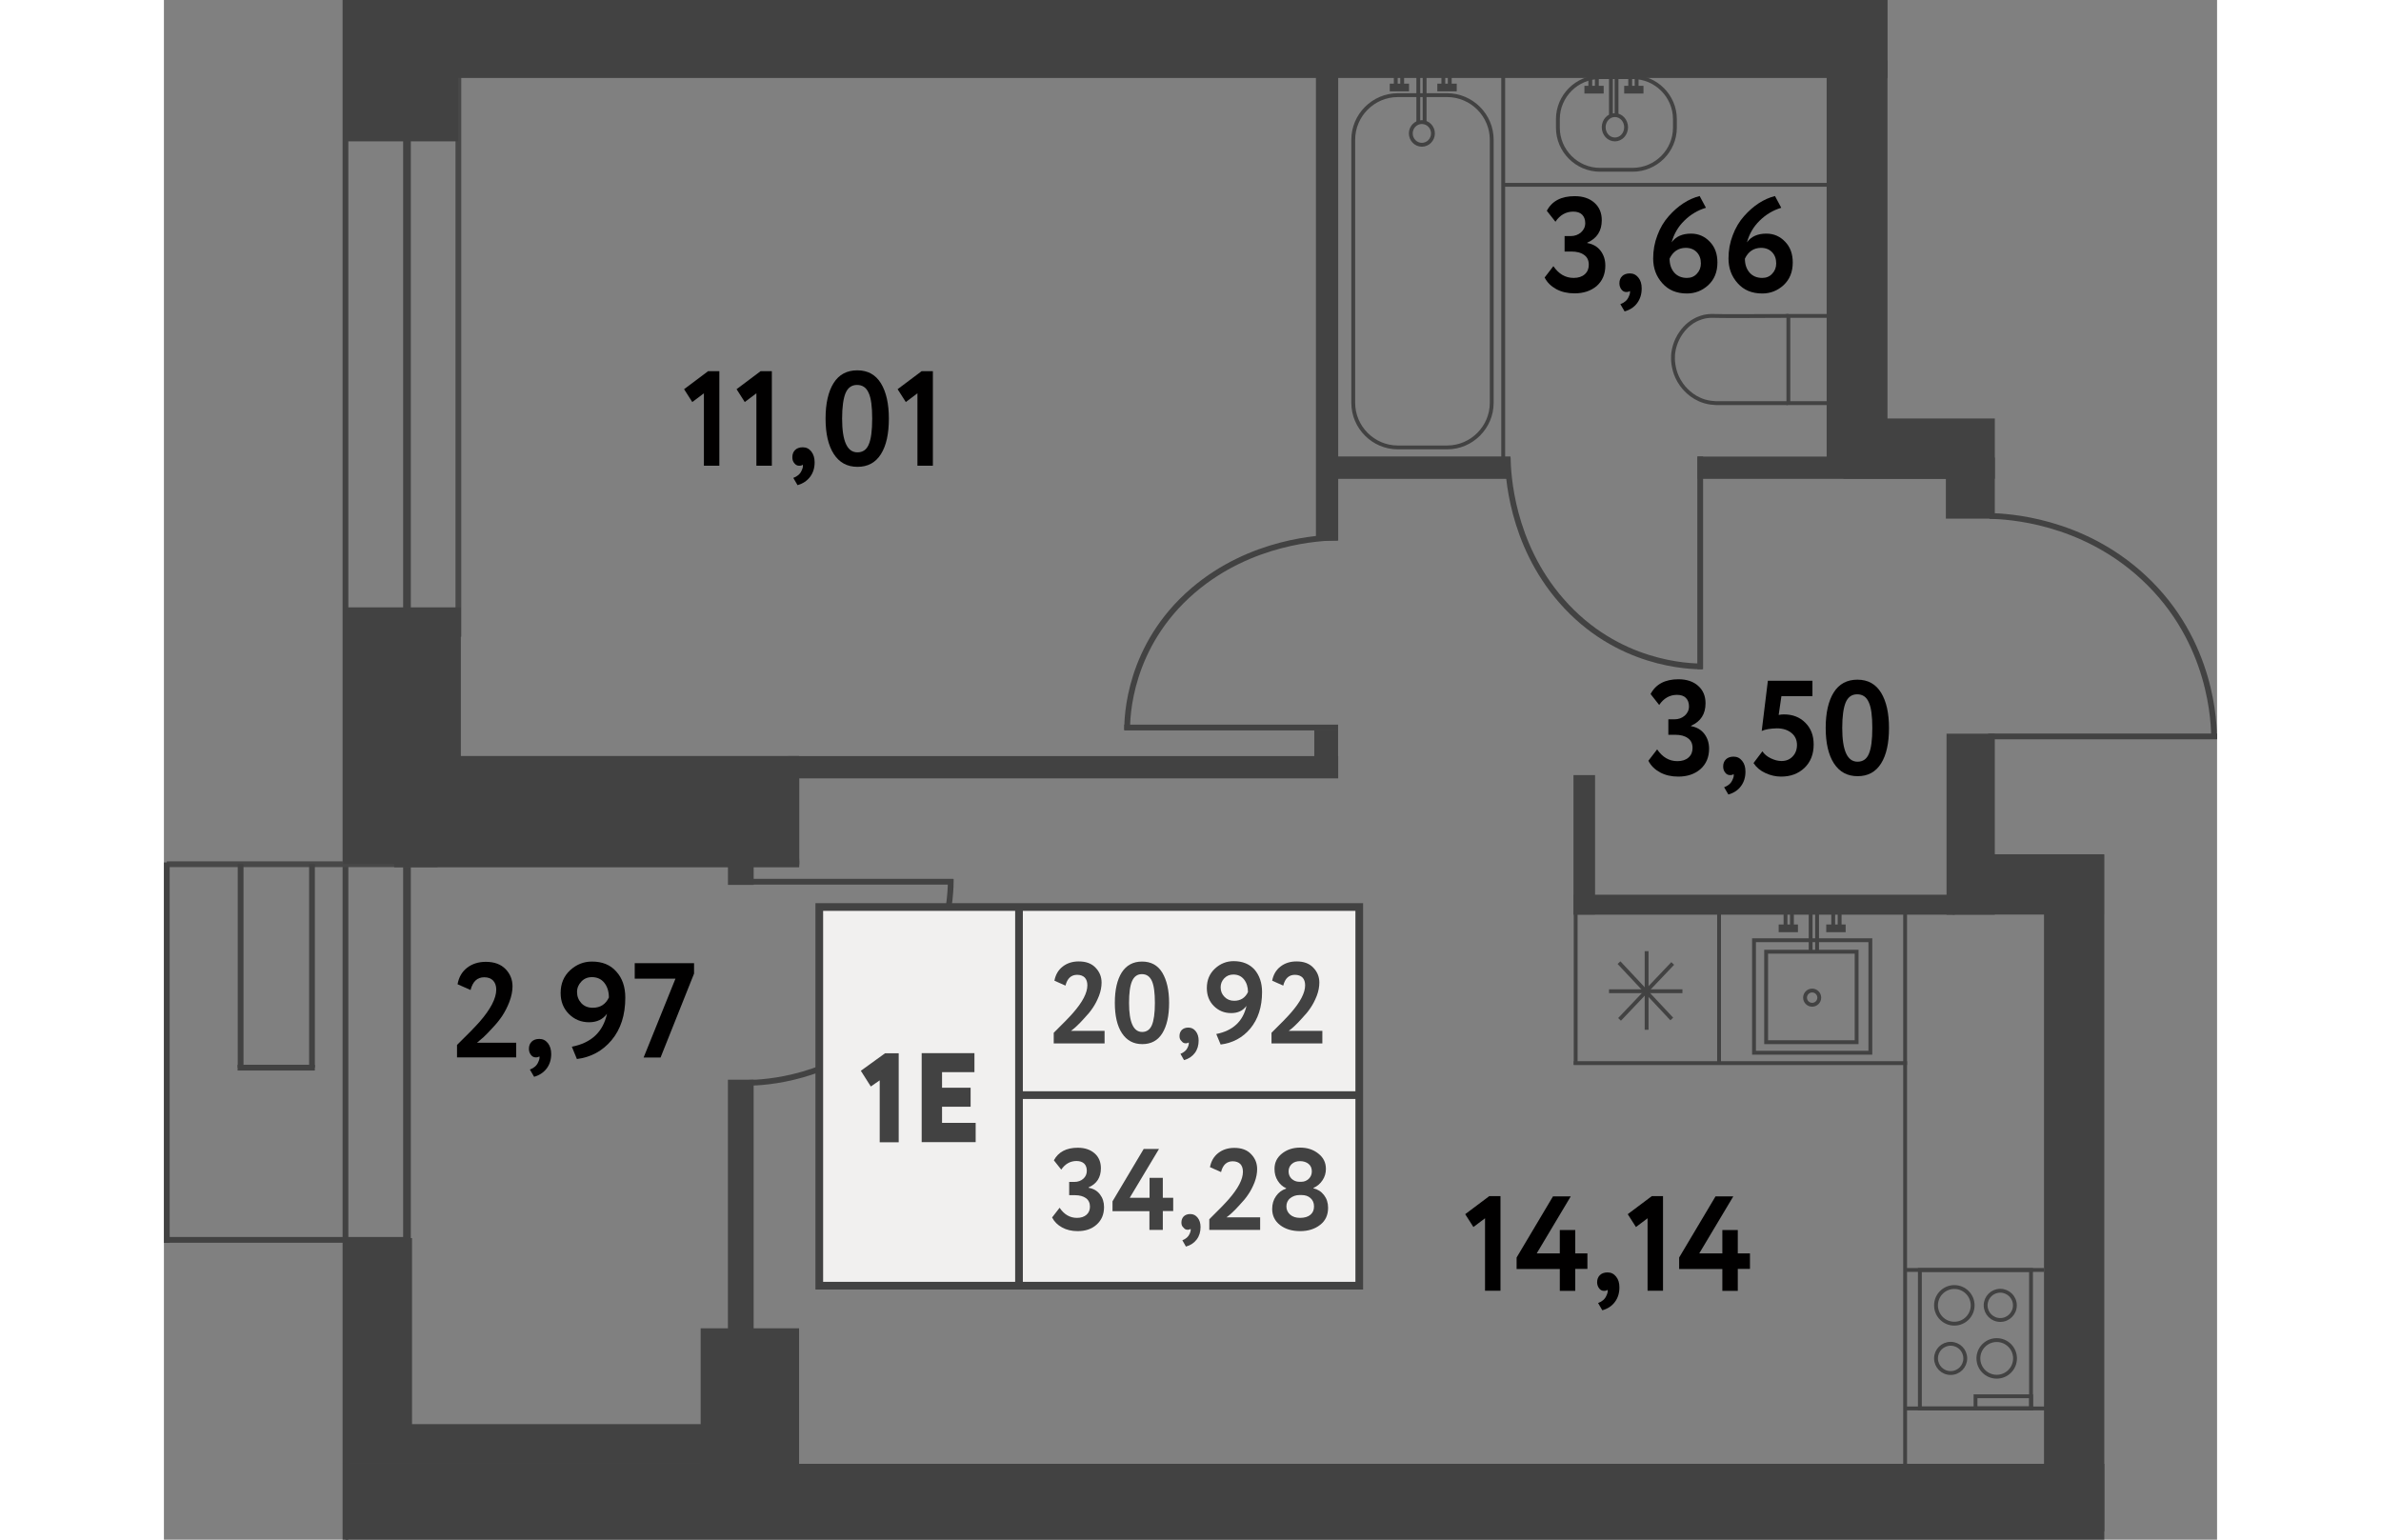 <?xml version="1.0" encoding="utf-8"?>
<!-- Generator: Adobe Illustrator 27.6.1, SVG Export Plug-In . SVG Version: 6.00 Build 0)  --><svg version="1.1" id="Слой_1" xmlns="http://www.w3.org/2000/svg" xmlns:xlink="http://www.w3.org/1999/xlink" x="0px" y="0px"
	 w="150.19px" h="112.63px" viewBox="0 0 150.19 112.63" enable-background="new 0 0 150.19 112.63" xml:space="preserve" width="883" height="571">
<rect x="0" y="0" width="150.19" height="112.63" fill="#808080" stroke="none"/>
<rect x="13.28" y="107.08" fill="#424242" width="128.66" height="5.55"/>
<line fill="none" stroke="#484848" stroke-width="0.422" stroke-miterlimit="10" x1="21.54" y1="2.15" x2="21.54" y2="46.58"/>
<line fill="none" stroke="#424242" stroke-width="0.422" stroke-miterlimit="10" x1="13.28" y1="112.63" x2="13.28" y2="63.39"/>
<line fill="none" stroke="#424242" stroke-width="0.422" stroke-miterlimit="10" x1="13.28" y1="63.39" x2="13.28" y2="0"/>
<line fill="none" stroke="#424242" stroke-width="0.563" stroke-miterlimit="10" x1="17.78" y1="2.85" x2="17.78" y2="91.13"/>
<rect x="21.19" y="59.11" fill="#484848" width="1.01" height="0.03"/>
<rect x="21.19" y="59.11" fill="#484848" width="21.89" height="0.03"/>
<rect x="21.19" y="59.11" fill="#484848" width="21.89" height="0.03"/>
<polygon fill="#424242" points="43.13,104.18 43.13,107.08 13.33,107.08 13.33,106.63 13.28,106.63 13.28,90.57 18.15,90.57 
	18.15,104.18 "/>
<rect x="13.28" y="0" fill="#424242" width="8.25" height="10.34"/>
<rect x="121.63" y="4.42" fill="#424242" width="4.45" height="30.41"/>
<rect x="137.53" y="62.5" fill="#424242" width="4.41" height="49.52"/>
<rect x="130.4" y="53.67" fill="#424242" width="3.53" height="13.24"/>
<rect x="13.33" y="107.08" fill="#424242" width="29.8" height="0.39"/>
<g>
	<line fill="none" stroke="#424242" stroke-width="0.422" stroke-miterlimit="10" x1="42.66" y1="104.43" x2="46.43" y2="104.43"/>
	<line fill="none" stroke="#424242" stroke-width="0.422" stroke-miterlimit="10" x1="46.22" y1="104.21" x2="46.22" y2="107.28"/>
</g>
<g>
	<line fill="none" stroke="#424242" stroke-width="0.422" stroke-miterlimit="10" x1="46.26" y1="55.88" x2="46.26" y2="63.22"/>
	<line fill="none" stroke="#424242" stroke-width="0.422" stroke-miterlimit="10" x1="42.86" y1="63.02" x2="46.47" y2="63.02"/>
</g>
<line fill="none" stroke="#484848" stroke-width="0.422" stroke-miterlimit="10" x1="0.21" y1="63.22" x2="20.03" y2="63.22"/>
<line fill="none" stroke="#424242" stroke-width="0.422" stroke-miterlimit="10" x1="0.19" y1="90.7" x2="17.78" y2="90.7"/>
<line fill="none" stroke="#424242" stroke-width="0.422" stroke-miterlimit="10" x1="5.61" y1="63.22" x2="5.61" y2="78.1"/>
<line fill="none" stroke="#424242" stroke-width="0.422" stroke-miterlimit="10" x1="10.83" y1="63.22" x2="10.83" y2="78.1"/>
<line fill="none" stroke="#424242" stroke-width="0.422" stroke-miterlimit="10" x1="5.39" y1="78.1" x2="11.04" y2="78.1"/>
<rect x="13.11" y="63.05" fill="#484848" width="0.17" height="0.34"/>
<rect x="84.27" y="3.61" fill="#424242" width="1.63" height="35.94"/>
<rect x="85.56" y="33.39" fill="#424242" width="12.94" height="1.64"/>
<rect x="112.2" y="33.4" fill="#424242" width="18.49" height="1.63"/>
<rect x="45.65" y="55.31" fill="#424242" width="40.25" height="1.63"/>
<rect x="84.15" y="53.39" fill="#424242" width="1.74" height="3.22"/>
<rect x="103.11" y="56.7" fill="#424242" width="1.58" height="10.2"/>
<line fill="none" stroke="#424242" stroke-width="0.422" stroke-miterlimit="10" x1="40.64" y1="63.17" x2="46.47" y2="63.17"/>
<rect x="130.35" y="33.47" fill="#424242" width="3.58" height="4.47"/>
<rect x="13.11" y="44.43" fill="#424242" width="8.61" height="18.79"/>
<rect x="27.58" y="44.56" transform="matrix(7.501739e-11 -1 1 7.501739e-11 -27.722 91.024)" fill="#424242" width="8.14" height="29.63"/>
<rect x="70.18" y="-50.2" transform="matrix(1.440280e-10 -1 1 1.440280e-10 70.176 75.884)" fill="#424242" width="5.71" height="106.11"/>
<rect x="29.42" y="90.81" transform="matrix(7.088736e-11 -1 1 7.088736e-11 -49.552 133.944)" fill="#424242" width="25.54" height="1.88"/>
<rect x="37.08" y="99.34" transform="matrix(6.007906e-10 -1 1 6.007906e-10 -60.077 145.809)" fill="#424242" width="11.56" height="7.2"/>
<rect x="41.18" y="62.78" transform="matrix(8.886590e-10 -1 1 8.886590e-10 -21.52 105.912)" fill="#424242" width="2.04" height="1.88"/>
<rect x="103.13" y="65.45" fill="#424242" width="27.87" height="1.46"/>
<g>
	<line fill="none" stroke="#424242" stroke-width="0.422" stroke-miterlimit="10" x1="133.45" y1="53.87" x2="150.19" y2="53.87"/>
	<path fill="none" stroke="#424242" stroke-width="0.422" stroke-miterlimit="10" d="M133.54,37.74c1.28,0.03,6.72,0.28,11.26,4.49
		c5.08,4.7,5.17,10.78,5.17,11.83"/>
</g>
<g>
	<line fill="none" stroke="#424242" stroke-width="0.422" stroke-miterlimit="10" x1="85.89" y1="53.22" x2="70.25" y2="53.22"/>
	<path fill="none" stroke="#424242" stroke-width="0.422" stroke-miterlimit="10" d="M85.81,39.32c-1.19,0.02-6.28,0.24-10.52,3.87
		c-4.74,4.06-4.83,9.29-4.83,10.2"/>
</g>
<g>
	<line fill="none" stroke="#424242" stroke-width="0.422" stroke-miterlimit="10" x1="112.38" y1="33.39" x2="112.38" y2="48.95"/>
	<g>
		<path fill="none" stroke="#424242" stroke-width="0.422" stroke-miterlimit="10" d="M98.3,33.47c0.02,1.19,0.24,6.25,3.92,10.47
			c4.11,4.72,9.41,4.81,10.33,4.81"/>
	</g>
</g>
<g>
	<line fill="none" stroke="#424242" stroke-width="0.422" stroke-miterlimit="10" x1="42.71" y1="64.5" x2="57.74" y2="64.5"/>
	<g>
		<path fill="none" stroke="#424242" stroke-width="0.422" stroke-miterlimit="10" d="M42.79,79.21c1.15-0.02,6.03-0.25,10.12-4.1
			c4.56-4.29,4.65-9.83,4.65-10.8"/>
	</g>
</g>
<g>
	
		<rect x="118.83" y="23.11" fill="none" stroke="#424242" stroke-width="0.282" stroke-miterlimit="10" width="3.72" height="6.38"/>
	<path fill="none" stroke="#424242" stroke-width="0.282" stroke-miterlimit="10" d="M118.83,23.11c-2.91,0.02-4.92,0.02-5.47,0
		c-0.07,0-0.27-0.01-0.53,0.03c-0.13,0.02-0.5,0.09-0.91,0.33c-0.13,0.07-0.55,0.33-0.92,0.85c-0.46,0.64-0.56,1.28-0.59,1.49
		c-0.02,0.15-0.07,0.67,0.11,1.3c0.07,0.26,0.21,0.63,0.49,1.02c0.14,0.2,0.69,0.93,1.69,1.23c0.34,0.1,0.63,0.12,0.83,0.13h5.26"/>
</g>
<line fill="none" stroke="#424242" stroke-width="0.282" stroke-miterlimit="10" x1="97.97" y1="3.54" x2="97.97" y2="33.86"/>
<line fill="none" stroke="#424242" stroke-width="0.282" stroke-miterlimit="10" x1="97.96" y1="13.52" x2="122.79" y2="13.52"/>
<g>
	<g>
		<path fill="none" stroke="#424242" stroke-width="0.282" stroke-miterlimit="10" d="M97.13,29.47V10.22
			c0-1.79-1.47-3.26-3.26-3.26h-3.61c-1.79,0-3.26,1.47-3.26,3.26v19.25c0,1.79,1.47,3.26,3.26,3.26h3.61
			C95.66,32.73,97.13,31.26,97.13,29.47z"/>
		<ellipse fill="none" stroke="#424242" stroke-width="0.282" stroke-miterlimit="10" cx="92.02" cy="9.76" rx="0.81" ry="0.83"/>
	</g>
	<g>
		<g>
			<g>
				<line fill="none" stroke="#424242" stroke-width="0.282" stroke-miterlimit="10" x1="93.59" y1="5.02" x2="93.59" y2="6.29"/>
				<line fill="none" stroke="#424242" stroke-width="0.282" stroke-miterlimit="10" x1="94.06" y1="5.02" x2="94.06" y2="6.29"/>
				<line fill="none" stroke="#424242" stroke-width="0.563" stroke-miterlimit="10" x1="93.15" y1="6.4" x2="94.57" y2="6.4"/>
			</g>
			<g>
				<line fill="none" stroke="#424242" stroke-width="0.282" stroke-miterlimit="10" x1="90.11" y1="5.02" x2="90.11" y2="6.29"/>
				<line fill="none" stroke="#424242" stroke-width="0.282" stroke-miterlimit="10" x1="90.58" y1="5.02" x2="90.58" y2="6.29"/>
				<line fill="none" stroke="#424242" stroke-width="0.563" stroke-miterlimit="10" x1="89.67" y1="6.4" x2="91.08" y2="6.4"/>
			</g>
		</g>
		<line fill="none" stroke="#424242" stroke-width="0.282" stroke-miterlimit="10" x1="91.76" y1="5.22" x2="91.76" y2="8.94"/>
		<line fill="none" stroke="#424242" stroke-width="0.282" stroke-miterlimit="10" x1="92.22" y1="5.14" x2="92.22" y2="9.06"/>
	</g>
</g>
<g>
	<g>
		<path fill="none" stroke="#424242" stroke-width="0.282" stroke-miterlimit="10" d="M110.53,9.34V8.72
			c0-1.69-1.38-3.08-3.08-3.08h-2.4c-1.69,0-3.08,1.38-3.08,3.08v0.62c0,1.69,1.38,3.08,3.08,3.08h2.4
			C109.15,12.41,110.53,11.03,110.53,9.34z"/>
		<ellipse fill="none" stroke="#424242" stroke-width="0.282" stroke-miterlimit="10" cx="106.14" cy="9.31" rx="0.82" ry="0.89"/>
	</g>
	<g>
		<g>
			<line fill="none" stroke="#424242" stroke-width="0.282" stroke-miterlimit="10" x1="107.26" y1="5.22" x2="107.26" y2="6.45"/>
			<line fill="none" stroke="#424242" stroke-width="0.282" stroke-miterlimit="10" x1="107.73" y1="5.22" x2="107.73" y2="6.45"/>
			<line fill="none" stroke="#424242" stroke-width="0.563" stroke-miterlimit="10" x1="106.82" y1="6.56" x2="108.23" y2="6.56"/>
		</g>
		<g>
			<line fill="none" stroke="#424242" stroke-width="0.282" stroke-miterlimit="10" x1="104.34" y1="5.17" x2="104.34" y2="6.44"/>
			<line fill="none" stroke="#424242" stroke-width="0.282" stroke-miterlimit="10" x1="104.82" y1="5.17" x2="104.82" y2="6.44"/>
			<line fill="none" stroke="#424242" stroke-width="0.563" stroke-miterlimit="10" x1="103.91" y1="6.56" x2="105.32" y2="6.56"/>
		</g>
		<line fill="none" stroke="#424242" stroke-width="0.282" stroke-miterlimit="10" x1="105.85" y1="5.65" x2="105.85" y2="8.42"/>
		<line fill="none" stroke="#424242" stroke-width="0.282" stroke-miterlimit="10" x1="106.26" y1="5.65" x2="106.26" y2="8.43"/>
	</g>
</g>
<g>
	<line fill="none" stroke="#424242" stroke-width="0.282" stroke-miterlimit="10" x1="108.46" y1="69.58" x2="108.46" y2="75.33"/>
	<line fill="none" stroke="#424242" stroke-width="0.282" stroke-miterlimit="10" x1="105.71" y1="72.51" x2="111.08" y2="72.51"/>
	<line fill="none" stroke="#424242" stroke-width="0.282" stroke-miterlimit="10" x1="106.44" y1="70.42" x2="110.3" y2="74.54"/>
	<line fill="none" stroke="#424242" stroke-width="0.282" stroke-miterlimit="10" x1="110.37" y1="70.48" x2="106.48" y2="74.57"/>
</g>
<g>
	<g>
		
			<rect x="128.45" y="92.9" fill="none" stroke="#424242" stroke-width="0.282" stroke-miterlimit="10" width="8.13" height="10.13"/>
		<g>
			<g>
				<circle fill="none" stroke="#424242" stroke-width="0.282" stroke-miterlimit="10" cx="130.97" cy="95.49" r="1.34"/>
				<circle fill="none" stroke="#424242" stroke-width="0.282" stroke-miterlimit="10" cx="134.33" cy="95.49" r="1.07"/>
			</g>
			<g>
				<circle fill="none" stroke="#424242" stroke-width="0.282" stroke-miterlimit="10" cx="134.07" cy="99.37" r="1.34"/>
				<circle fill="none" stroke="#424242" stroke-width="0.282" stroke-miterlimit="10" cx="130.7" cy="99.37" r="1.07"/>
			</g>
		</g>
		
			<rect x="132.52" y="102.14" fill="none" stroke="#424242" stroke-width="0.282" stroke-miterlimit="10" width="4.07" height="0.89"/>
	</g>
	<line fill="none" stroke="#424242" stroke-width="0.282" stroke-miterlimit="10" x1="127.33" y1="92.9" x2="137.53" y2="92.9"/>
	
		<line fill="none" stroke="#424242" stroke-width="0.282" stroke-miterlimit="10" x1="127.46" y1="103.03" x2="137.67" y2="103.03"/>
</g>
<g>
	
		<rect x="116.45" y="68.64" transform="matrix(4.554230e-11 -1 1 4.554230e-11 47.677 193.46)" fill="none" stroke="#424242" stroke-width="0.282" stroke-miterlimit="10" width="8.23" height="8.51"/>
	<circle fill="none" stroke="#424242" stroke-width="0.282" stroke-miterlimit="10" cx="120.57" cy="72.98" r="0.52"/>
	<g>
		<g>
			
				<line fill="none" stroke="#424242" stroke-width="0.282" stroke-miterlimit="10" x1="119.09" y1="66.53" x2="119.09" y2="67.8"/>
			
				<line fill="none" stroke="#424242" stroke-width="0.282" stroke-miterlimit="10" x1="118.62" y1="66.53" x2="118.62" y2="67.8"/>
			
				<line fill="none" stroke="#424242" stroke-width="0.563" stroke-miterlimit="10" x1="119.53" y1="67.91" x2="118.12" y2="67.91"/>
		</g>
		<g>
			
				<line fill="none" stroke="#424242" stroke-width="0.282" stroke-miterlimit="10" x1="122.58" y1="66.53" x2="122.58" y2="67.8"/>
			
				<line fill="none" stroke="#424242" stroke-width="0.282" stroke-miterlimit="10" x1="122.11" y1="66.53" x2="122.11" y2="67.8"/>
			
				<line fill="none" stroke="#424242" stroke-width="0.563" stroke-miterlimit="10" x1="123.02" y1="67.91" x2="121.6" y2="67.91"/>
		</g>
	</g>
	<line fill="none" stroke="#424242" stroke-width="0.282" stroke-miterlimit="10" x1="120.93" y1="66.73" x2="120.93" y2="69.7"/>
	<line fill="none" stroke="#424242" stroke-width="0.282" stroke-miterlimit="10" x1="120.46" y1="66.65" x2="120.46" y2="69.7"/>
	
		<rect x="117.2" y="69.62" transform="matrix(4.559559e-11 -1 1 4.559559e-11 47.583 193.439)" fill="none" stroke="#424242" stroke-width="0.282" stroke-miterlimit="10" width="6.62" height="6.62"/>
</g>
<line fill="none" stroke="#424242" stroke-width="0.282" stroke-miterlimit="10" x1="103.13" y1="77.77" x2="127.51" y2="77.77"/>
<line fill="none" stroke="#424242" stroke-width="0.282" stroke-miterlimit="10" x1="127.37" y1="66.65" x2="127.37" y2="107.8"/>
<line fill="none" stroke="#424242" stroke-width="0.282" stroke-miterlimit="10" x1="103.27" y1="66.65" x2="103.27" y2="77.89"/>
<line fill="none" stroke="#424242" stroke-width="0.282" stroke-miterlimit="10" x1="113.76" y1="66.53" x2="113.76" y2="77.73"/>
<g>
	<path fill="#010000" d="M38.65,29.41l-0.6-0.94l1.76-1.32h0.82v6.92H39.5v-5.3L38.65,29.41z"/>
	<path fill="#010000" d="M42.49,29.41l-0.6-0.94l1.76-1.32h0.82v6.92h-1.13v-5.3L42.49,29.41z"/>
	<path fill="#010000" d="M45.97,33.44c0-0.22,0.07-0.39,0.2-0.52s0.32-0.2,0.56-0.2c0.26,0,0.46,0.1,0.63,0.31
		c0.16,0.21,0.24,0.47,0.24,0.79c0,0.41-0.11,0.77-0.33,1.06s-0.53,0.5-0.92,0.61l-0.31-0.53c0.3-0.11,0.5-0.29,0.6-0.52
		c0.1-0.2,0.13-0.36,0.09-0.45c-0.04,0.05-0.12,0.08-0.26,0.08c-0.14,0-0.26-0.06-0.35-0.18C46.01,33.77,45.97,33.62,45.97,33.44z"
		/>
	<path fill="#010000" d="M50.72,27.09c0.77,0,1.34,0.32,1.73,0.95c0.39,0.64,0.58,1.5,0.58,2.58c0,1.12-0.19,1.98-0.58,2.6
		c-0.39,0.62-0.96,0.93-1.71,0.93c-0.76,0-1.33-0.31-1.74-0.94c-0.4-0.62-0.6-1.49-0.6-2.59c0-1.11,0.2-1.98,0.59-2.6
		S49.96,27.09,50.72,27.09z M49.61,30.62c0,1.65,0.37,2.47,1.12,2.47c0.39,0,0.67-0.19,0.83-0.58c0.17-0.39,0.25-1.02,0.25-1.89
		c0-0.87-0.08-1.5-0.26-1.88c-0.17-0.39-0.45-0.58-0.85-0.58c-0.39,0-0.67,0.2-0.84,0.6C49.7,29.15,49.61,29.78,49.61,30.62z"/>
	<path fill="#010000" d="M54.27,29.41l-0.6-0.94l1.76-1.32h0.82v6.92h-1.13v-5.3L54.27,29.41z"/>
</g>
<g>
	<path fill="#010000" d="M103.19,21.46c-0.51,0-0.95-0.1-1.34-0.31c-0.38-0.21-0.67-0.49-0.85-0.85l0.64-0.83
		c0.39,0.57,0.88,0.86,1.48,0.86c0.35,0,0.62-0.09,0.82-0.27c0.2-0.18,0.29-0.41,0.29-0.69c0-0.32-0.11-0.56-0.34-0.72
		c-0.23-0.17-0.54-0.25-0.94-0.25h-0.49v-1.13h0.44c0.3,0,0.55-0.09,0.76-0.27c0.2-0.18,0.31-0.4,0.31-0.68
		c0-0.26-0.08-0.47-0.23-0.62c-0.15-0.15-0.37-0.22-0.65-0.22c-0.53,0-0.97,0.25-1.3,0.74l-0.63-0.8c0.38-0.72,1.06-1.07,2.04-1.07
		c0.6,0,1.08,0.16,1.44,0.48s0.54,0.74,0.54,1.28c0,0.78-0.35,1.33-1.06,1.64v0.03c0.41,0.07,0.74,0.26,0.97,0.56
		c0.23,0.3,0.35,0.66,0.35,1.09c0,0.62-0.21,1.12-0.64,1.5C104.38,21.28,103.84,21.46,103.19,21.46z"/>
	<path fill="#010000" d="M106.47,20.72c0-0.22,0.07-0.39,0.2-0.52S107,20,107.23,20c0.26,0,0.46,0.1,0.63,0.31s0.24,0.47,0.24,0.79
		c0,0.42-0.11,0.77-0.33,1.07c-0.22,0.3-0.53,0.5-0.92,0.61l-0.31-0.53c0.3-0.11,0.5-0.29,0.6-0.52c0.1-0.2,0.13-0.36,0.09-0.45
		c-0.04,0.05-0.12,0.08-0.26,0.08c-0.14,0-0.26-0.06-0.35-0.18C106.52,21.05,106.47,20.9,106.47,20.72z"/>
	<path fill="#010000" d="M108.94,18.91c0-0.59,0.1-1.16,0.31-1.7c0.2-0.54,0.48-1.01,0.83-1.4c0.68-0.77,1.44-1.26,2.26-1.47
		l0.46,0.86c-0.61,0.18-1.13,0.5-1.58,0.94c-0.45,0.44-0.76,0.97-0.93,1.59c0.31-0.43,0.78-0.64,1.42-0.64c0.54,0,1,0.2,1.37,0.59
		c0.38,0.39,0.56,0.9,0.56,1.52c0,0.69-0.22,1.24-0.67,1.66c-0.45,0.41-0.97,0.61-1.56,0.61c-0.76,0-1.35-0.25-1.79-0.74
		C109.16,20.22,108.94,19.62,108.94,18.91z M110.14,18.92c0,0.41,0.11,0.75,0.34,1.02c0.23,0.26,0.54,0.39,0.93,0.39
		c0.3,0,0.54-0.1,0.73-0.31c0.19-0.2,0.29-0.45,0.29-0.75c0-0.34-0.1-0.61-0.3-0.82s-0.47-0.32-0.82-0.32
		C110.78,18.14,110.39,18.4,110.14,18.92z"/>
	<path fill="#010000" d="M114.45,18.91c0-0.59,0.1-1.16,0.31-1.7c0.2-0.54,0.48-1.01,0.83-1.4c0.68-0.77,1.44-1.26,2.26-1.47
		l0.46,0.86c-0.61,0.18-1.13,0.5-1.58,0.94c-0.45,0.44-0.76,0.97-0.93,1.59c0.31-0.43,0.78-0.64,1.42-0.64c0.54,0,1,0.2,1.37,0.59
		c0.38,0.39,0.56,0.9,0.56,1.52c0,0.69-0.22,1.24-0.67,1.66c-0.45,0.41-0.97,0.61-1.56,0.61c-0.76,0-1.35-0.25-1.79-0.74
		C114.67,20.22,114.45,19.62,114.45,18.91z M115.65,18.92c0,0.41,0.11,0.75,0.34,1.02c0.23,0.26,0.54,0.39,0.93,0.39
		c0.3,0,0.54-0.1,0.73-0.31c0.19-0.2,0.29-0.45,0.29-0.75c0-0.34-0.1-0.61-0.3-0.82s-0.47-0.32-0.82-0.32
		C116.29,18.14,115.9,18.4,115.65,18.92z"/>
</g>
<g>
	<path fill="#010000" d="M95.79,89.76l-0.6-0.94l1.76-1.32h0.82v6.92h-1.13v-5.3L95.79,89.76z"/>
	<path fill="#010000" d="M103.24,94.43h-1.13v-1.6h-3.16v-0.84l2.66-4.47h1.3l-2.49,4.17h1.69v-1.71h1.13v1.71h0.89v1.13h-0.89
		V94.43z"/>
	<path fill="#010000" d="M104.84,93.8c0-0.22,0.07-0.39,0.2-0.52s0.32-0.2,0.56-0.2c0.26,0,0.46,0.1,0.63,0.31s0.24,0.47,0.24,0.79
		c0,0.41-0.11,0.77-0.33,1.06c-0.22,0.3-0.53,0.5-0.92,0.61l-0.31-0.53c0.3-0.11,0.5-0.29,0.6-0.52c0.1-0.2,0.13-0.36,0.09-0.45
		c-0.04,0.05-0.12,0.08-0.26,0.08c-0.14,0-0.26-0.06-0.35-0.18C104.89,94.12,104.84,93.97,104.84,93.8z"/>
	<path fill="#010000" d="M107.68,89.76l-0.6-0.94l1.76-1.32h0.82v6.92h-1.13v-5.3L107.68,89.76z"/>
	<path fill="#010000" d="M115.13,94.43H114v-1.6h-3.16v-0.84l2.66-4.47h1.3l-2.49,4.17H114v-1.71h1.13v1.71h0.89v1.13h-0.89V94.43z"
		/>
</g>
<g>
	<path fill="#010000" d="M25.78,77.35h-4.34v-0.91c0.8-0.78,1.34-1.34,1.65-1.69c0.81-0.93,1.22-1.72,1.22-2.36
		c0-0.28-0.08-0.5-0.23-0.66c-0.15-0.16-0.37-0.24-0.65-0.24c-0.51,0-0.84,0.31-1,0.93l-0.95-0.42c0.09-0.51,0.32-0.91,0.69-1.2
		c0.37-0.29,0.83-0.44,1.38-0.44c0.62,0,1.1,0.18,1.44,0.53c0.34,0.35,0.51,0.77,0.51,1.27c0,0.35-0.08,0.73-0.23,1.13
		c-0.15,0.39-0.33,0.73-0.52,1.02c-0.2,0.3-0.44,0.6-0.72,0.89c-0.24,0.26-0.45,0.49-0.65,0.67c-0.1,0.09-0.26,0.23-0.48,0.41h2.87
		V77.35z"/>
	<path fill="#010000" d="M26.7,76.72c0-0.22,0.07-0.39,0.2-0.52s0.32-0.2,0.56-0.2c0.26,0,0.46,0.1,0.63,0.31
		c0.16,0.21,0.24,0.47,0.24,0.79c0,0.41-0.11,0.77-0.33,1.06s-0.53,0.5-0.92,0.61l-0.31-0.53c0.3-0.11,0.5-0.29,0.6-0.52
		c0.1-0.2,0.13-0.36,0.09-0.45c-0.04,0.05-0.12,0.08-0.26,0.08c-0.14,0-0.26-0.06-0.35-0.18C26.75,77.05,26.7,76.9,26.7,76.72z"/>
	<path fill="#010000" d="M33.75,72.98c0,1.27-0.33,2.31-1.01,3.12c-0.66,0.78-1.5,1.24-2.53,1.37l-0.37-0.9
		c1.43-0.28,2.28-1.08,2.57-2.41c-0.3,0.41-0.74,0.62-1.31,0.62c-0.58,0-1.07-0.2-1.48-0.61c-0.4-0.4-0.6-0.91-0.6-1.53
		c0-0.68,0.23-1.24,0.7-1.67c0.46-0.42,0.99-0.63,1.59-0.63c0.76,0,1.35,0.24,1.78,0.73C33.53,71.55,33.75,72.19,33.75,72.98z
		 M32.55,72.97c0-0.43-0.11-0.79-0.33-1.07c-0.22-0.28-0.53-0.42-0.91-0.42c-0.32,0-0.58,0.11-0.78,0.33
		c-0.2,0.21-0.31,0.46-0.31,0.76c0,0.32,0.11,0.59,0.32,0.82c0.21,0.22,0.49,0.33,0.83,0.33C31.92,73.72,32.31,73.47,32.55,72.97z"
		/>
	<path fill="#010000" d="M37.42,71.59h-2.98v-1.13h4.34v0.76l-2.45,6.14h-1.24L37.42,71.59z"/>
</g>
<g>
	<path fill="#010000" d="M110.78,56.81c-0.51,0-0.95-0.1-1.34-0.31c-0.38-0.21-0.67-0.49-0.85-0.85l0.64-0.83
		c0.39,0.57,0.88,0.86,1.48,0.86c0.35,0,0.62-0.09,0.82-0.27c0.2-0.18,0.29-0.41,0.29-0.69c0-0.32-0.11-0.56-0.34-0.72
		c-0.23-0.17-0.54-0.25-0.94-0.25h-0.49v-1.13h0.44c0.3,0,0.55-0.09,0.76-0.27c0.2-0.18,0.31-0.4,0.31-0.68
		c0-0.26-0.08-0.47-0.23-0.62c-0.15-0.15-0.37-0.22-0.65-0.22c-0.53,0-0.97,0.25-1.3,0.74l-0.63-0.8c0.38-0.72,1.06-1.08,2.04-1.08
		c0.6,0,1.08,0.16,1.44,0.48c0.36,0.32,0.54,0.74,0.54,1.28c0,0.78-0.35,1.33-1.06,1.64v0.03c0.41,0.07,0.74,0.26,0.97,0.56
		c0.23,0.3,0.35,0.66,0.35,1.09c0,0.62-0.21,1.12-0.64,1.5C111.97,56.63,111.43,56.81,110.78,56.81z"/>
	<path fill="#010000" d="M114.06,56.07c0-0.22,0.07-0.39,0.2-0.52s0.32-0.2,0.56-0.2c0.26,0,0.46,0.1,0.63,0.31s0.24,0.47,0.24,0.79
		c0,0.41-0.11,0.77-0.33,1.06c-0.22,0.3-0.53,0.5-0.92,0.61l-0.31-0.53c0.3-0.11,0.5-0.29,0.6-0.52c0.1-0.2,0.13-0.36,0.09-0.45
		c-0.04,0.05-0.12,0.08-0.26,0.08c-0.14,0-0.26-0.06-0.35-0.18C114.11,56.4,114.06,56.25,114.06,56.07z"/>
	<path fill="#010000" d="M116.88,53.47l0.45-3.67h3.26v1.13h-2.27l-0.2,1.37c0.13-0.03,0.26-0.04,0.39-0.04
		c0.63,0,1.15,0.2,1.55,0.6c0.41,0.4,0.62,0.93,0.62,1.6c0,0.72-0.23,1.29-0.68,1.72c-0.45,0.42-1.01,0.63-1.7,0.63
		c-0.38,0-0.76-0.08-1.15-0.26c-0.37-0.17-0.66-0.41-0.87-0.73l0.65-0.86c0.14,0.21,0.34,0.38,0.61,0.51
		c0.27,0.13,0.53,0.2,0.79,0.2c0.33,0,0.6-0.11,0.81-0.33c0.21-0.22,0.32-0.5,0.32-0.84c0-0.36-0.13-0.66-0.4-0.88
		s-0.62-0.34-1.07-0.34C117.53,53.29,117.15,53.35,116.88,53.47z"/>
	<path fill="#010000" d="M123.88,49.72c0.77,0,1.34,0.32,1.73,0.95c0.39,0.64,0.58,1.5,0.58,2.58c0,1.12-0.19,1.98-0.58,2.6
		c-0.39,0.62-0.96,0.93-1.71,0.93c-0.76,0-1.33-0.31-1.74-0.94c-0.4-0.62-0.6-1.49-0.6-2.59c0-1.11,0.2-1.98,0.59-2.6
		S123.12,49.72,123.88,49.72z M122.77,53.25c0,1.65,0.37,2.47,1.12,2.47c0.39,0,0.67-0.19,0.83-0.58c0.17-0.39,0.25-1.02,0.25-1.89
		c0-0.87-0.08-1.5-0.26-1.88c-0.17-0.39-0.45-0.58-0.85-0.58c-0.39,0-0.67,0.2-0.84,0.6C122.86,51.78,122.77,52.4,122.77,53.25z"/>
</g>
<g>
	<g>
		
			<rect x="47.94" y="66.35" fill="#F1F0EF" stroke="#424242" stroke-width="0.563" stroke-miterlimit="10" width="39.5" height="27.7"/>
		<line fill="none" stroke="#424242" stroke-width="0.563" stroke-miterlimit="10" x1="62.55" y1="66.18" x2="62.55" y2="94.04"/>
	</g>
	<line fill="none" stroke="#424242" stroke-width="0.563" stroke-miterlimit="10" x1="62.49" y1="80.11" x2="87.44" y2="80.11"/>
	<g>
		<path fill="#424242" d="M51.71,79.48l-0.73-1.15l1.77-1.28h1v6.51h-1.39v-4.53L51.71,79.48z"/>
		<path fill="#424242" d="M59.38,83.55h-3.95v-6.51h3.86v1.39h-2.37v1.14h2.09v1.39h-2.09v1.18h2.46V83.55z"/>
	</g>
	<g>
		<path fill="#424242" d="M68.81,76.33h-3.72v-0.78c0.68-0.67,1.15-1.15,1.41-1.45c0.7-0.8,1.05-1.47,1.05-2.02
			c0-0.24-0.06-0.43-0.19-0.57c-0.13-0.13-0.32-0.2-0.56-0.2c-0.43,0-0.72,0.26-0.85,0.79l-0.81-0.36c0.08-0.43,0.28-0.78,0.6-1.03
			c0.32-0.25,0.71-0.38,1.18-0.38c0.53,0,0.94,0.15,1.23,0.46c0.29,0.3,0.44,0.66,0.44,1.09c0,0.3-0.06,0.63-0.19,0.97
			c-0.13,0.33-0.28,0.62-0.45,0.87c-0.17,0.26-0.38,0.51-0.62,0.76c-0.2,0.23-0.39,0.42-0.56,0.58c-0.08,0.08-0.22,0.2-0.42,0.35
			h2.46V76.33z"/>
		<path fill="#424242" d="M71.55,70.34c0.66,0,1.15,0.27,1.48,0.81c0.33,0.55,0.5,1.29,0.5,2.21c0,0.96-0.17,1.7-0.5,2.23
			c-0.33,0.53-0.82,0.79-1.46,0.79c-0.65,0-1.14-0.27-1.49-0.8s-0.52-1.28-0.52-2.22c0-0.95,0.17-1.69,0.51-2.23
			C70.41,70.61,70.9,70.34,71.55,70.34z M70.6,73.37c0,1.41,0.32,2.12,0.96,2.12c0.33,0,0.57-0.17,0.71-0.5
			c0.14-0.33,0.22-0.87,0.22-1.62c0-0.74-0.07-1.28-0.22-1.61c-0.15-0.33-0.39-0.5-0.73-0.5c-0.33,0-0.57,0.17-0.72,0.51
			S70.6,72.64,70.6,73.37z"/>
		<path fill="#424242" d="M74.29,75.79c0-0.19,0.06-0.33,0.17-0.45c0.12-0.11,0.27-0.17,0.48-0.17c0.22,0,0.4,0.09,0.54,0.27
			c0.14,0.18,0.21,0.4,0.21,0.68c0,0.35-0.09,0.66-0.28,0.91c-0.19,0.25-0.45,0.43-0.79,0.52l-0.26-0.46
			c0.25-0.1,0.43-0.25,0.52-0.45c0.08-0.17,0.11-0.3,0.08-0.39c-0.03,0.04-0.11,0.07-0.22,0.07c-0.12,0-0.22-0.05-0.3-0.16
			C74.33,76.07,74.29,75.94,74.29,75.79z"/>
		<path fill="#424242" d="M80.33,72.57c0,1.09-0.29,1.98-0.86,2.67c-0.56,0.67-1.29,1.06-2.17,1.17l-0.32-0.77
			c1.22-0.24,1.96-0.93,2.21-2.06c-0.26,0.36-0.63,0.53-1.12,0.53c-0.5,0-0.92-0.17-1.27-0.52c-0.34-0.34-0.51-0.78-0.51-1.31
			c0-0.59,0.2-1.06,0.6-1.43c0.39-0.36,0.85-0.54,1.36-0.54c0.65,0,1.16,0.21,1.53,0.62C80.14,71.35,80.33,71.9,80.33,72.57z
			 M79.3,72.57c0-0.37-0.1-0.68-0.29-0.92c-0.19-0.24-0.45-0.36-0.78-0.36c-0.27,0-0.49,0.09-0.67,0.28
			c-0.17,0.18-0.26,0.4-0.26,0.65c0,0.28,0.09,0.51,0.28,0.7c0.18,0.19,0.42,0.29,0.71,0.29C78.76,73.21,79.1,72.99,79.3,72.57z"/>
		<path fill="#424242" d="M84.74,76.33h-3.72v-0.78c0.68-0.67,1.15-1.15,1.41-1.45c0.7-0.8,1.05-1.47,1.05-2.02
			c0-0.24-0.06-0.43-0.19-0.57c-0.13-0.13-0.32-0.2-0.56-0.2c-0.43,0-0.72,0.26-0.85,0.79l-0.81-0.36c0.08-0.43,0.28-0.78,0.6-1.03
			c0.32-0.25,0.71-0.38,1.18-0.38c0.53,0,0.94,0.15,1.23,0.46c0.29,0.3,0.44,0.66,0.44,1.09c0,0.3-0.06,0.63-0.19,0.97
			c-0.13,0.33-0.28,0.62-0.45,0.87c-0.17,0.26-0.38,0.51-0.62,0.76c-0.2,0.23-0.39,0.42-0.56,0.58c-0.08,0.08-0.22,0.2-0.42,0.35
			h2.46V76.33z"/>
	</g>
	<g>
		<path fill="#424242" d="M66.84,90.06c-0.43,0-0.82-0.09-1.14-0.27c-0.33-0.18-0.57-0.42-0.73-0.73l0.55-0.71
			c0.33,0.49,0.75,0.74,1.27,0.74c0.3,0,0.53-0.08,0.7-0.23c0.17-0.15,0.25-0.35,0.25-0.59c0-0.27-0.1-0.48-0.29-0.62
			s-0.46-0.22-0.81-0.22h-0.42v-0.97h0.38c0.26,0,0.48-0.08,0.65-0.23c0.17-0.15,0.26-0.35,0.26-0.58c0-0.22-0.06-0.4-0.19-0.53
			C67.19,85,67,84.93,66.76,84.93c-0.46,0-0.83,0.21-1.12,0.63l-0.54-0.68c0.33-0.61,0.91-0.92,1.75-0.92
			c0.51,0,0.92,0.14,1.23,0.41c0.31,0.27,0.46,0.64,0.46,1.09c0,0.67-0.3,1.14-0.9,1.4v0.03c0.36,0.06,0.63,0.22,0.83,0.48
			c0.2,0.26,0.3,0.57,0.3,0.93c0,0.54-0.18,0.96-0.55,1.29C67.86,89.91,67.4,90.06,66.84,90.06z"/>
		<path fill="#424242" d="M73.06,89.97h-0.97V88.6h-2.7v-0.72l2.28-3.83h1.12l-2.14,3.57h1.45v-1.46h0.97v1.46h0.76v0.97h-0.76
			V89.97z"/>
		<path fill="#424242" d="M74.43,89.43c0-0.19,0.06-0.33,0.17-0.45c0.12-0.11,0.27-0.17,0.48-0.17c0.22,0,0.4,0.09,0.54,0.27
			c0.14,0.18,0.21,0.4,0.21,0.68c0,0.35-0.09,0.66-0.28,0.91c-0.19,0.25-0.45,0.43-0.79,0.52l-0.26-0.46
			c0.25-0.1,0.43-0.25,0.52-0.45c0.08-0.17,0.11-0.3,0.08-0.39c-0.03,0.04-0.11,0.07-0.22,0.07c-0.12,0-0.22-0.05-0.3-0.16
			C74.47,89.71,74.43,89.58,74.43,89.43z"/>
		<path fill="#424242" d="M80.19,89.97h-3.72v-0.78c0.68-0.67,1.15-1.15,1.41-1.45c0.7-0.8,1.05-1.47,1.05-2.02
			c0-0.24-0.06-0.43-0.19-0.57c-0.13-0.13-0.32-0.2-0.56-0.2c-0.43,0-0.72,0.26-0.85,0.79l-0.81-0.36c0.08-0.43,0.28-0.78,0.6-1.03
			c0.32-0.25,0.71-0.38,1.18-0.38c0.53,0,0.94,0.15,1.23,0.46c0.29,0.3,0.44,0.66,0.44,1.09c0,0.3-0.06,0.63-0.19,0.97
			c-0.13,0.33-0.28,0.62-0.45,0.87c-0.17,0.26-0.38,0.51-0.62,0.76c-0.2,0.23-0.39,0.42-0.56,0.58c-0.08,0.08-0.22,0.2-0.42,0.35
			h2.46V89.97z"/>
		<path fill="#424242" d="M81.07,88.44c0-0.36,0.09-0.67,0.28-0.94c0.19-0.27,0.43-0.45,0.74-0.55v-0.03
			c-0.25-0.11-0.45-0.29-0.61-0.54c-0.16-0.25-0.24-0.54-0.24-0.87c0-0.46,0.18-0.83,0.54-1.12c0.36-0.29,0.81-0.44,1.33-0.44
			c0.54,0,0.98,0.15,1.34,0.44c0.37,0.29,0.55,0.66,0.55,1.12c0,0.3-0.08,0.58-0.25,0.83c-0.17,0.26-0.39,0.44-0.66,0.56v0.03
			c0.31,0.07,0.57,0.23,0.77,0.49c0.2,0.26,0.3,0.57,0.3,0.93c0,0.53-0.19,0.95-0.58,1.25c-0.38,0.3-0.87,0.46-1.46,0.46
			c-0.6,0-1.09-0.15-1.47-0.44C81.27,89.33,81.07,88.93,81.07,88.44z M83.21,87.42h-0.14c-0.26,0-0.49,0.08-0.68,0.23
			c-0.19,0.15-0.28,0.36-0.28,0.6c0,0.24,0.09,0.44,0.27,0.6c0.18,0.16,0.43,0.24,0.73,0.24c0.33,0,0.59-0.08,0.76-0.23
			c0.18-0.15,0.26-0.35,0.26-0.61c0-0.26-0.09-0.46-0.26-0.61S83.49,87.42,83.21,87.42z M83.05,86.45h0.16
			c0.21,0,0.39-0.08,0.54-0.22c0.15-0.15,0.22-0.33,0.22-0.54c0-0.24-0.08-0.42-0.24-0.55c-0.16-0.13-0.37-0.2-0.62-0.2
			c-0.25,0-0.46,0.07-0.61,0.21c-0.15,0.14-0.23,0.32-0.23,0.54c0,0.21,0.07,0.39,0.22,0.54C82.65,86.37,82.83,86.45,83.05,86.45z"
			/>
	</g>
</g>
<line fill="none" stroke="#424242" stroke-width="0.422" stroke-miterlimit="10" x1="0.21" y1="63.09" x2="0.21" y2="90.92"/>
<rect x="134.18" y="59.17" transform="matrix(1.073459e-11 -1 1 1.073459e-11 71.674 201.082)" fill="#424242" width="4.41" height="11.07"/>
<rect x="126.19" y="27.29" transform="matrix(1.073459e-11 -1 1 1.073459e-11 95.572 161.213)" fill="#424242" width="4.41" height="11.07"/>
</svg>
